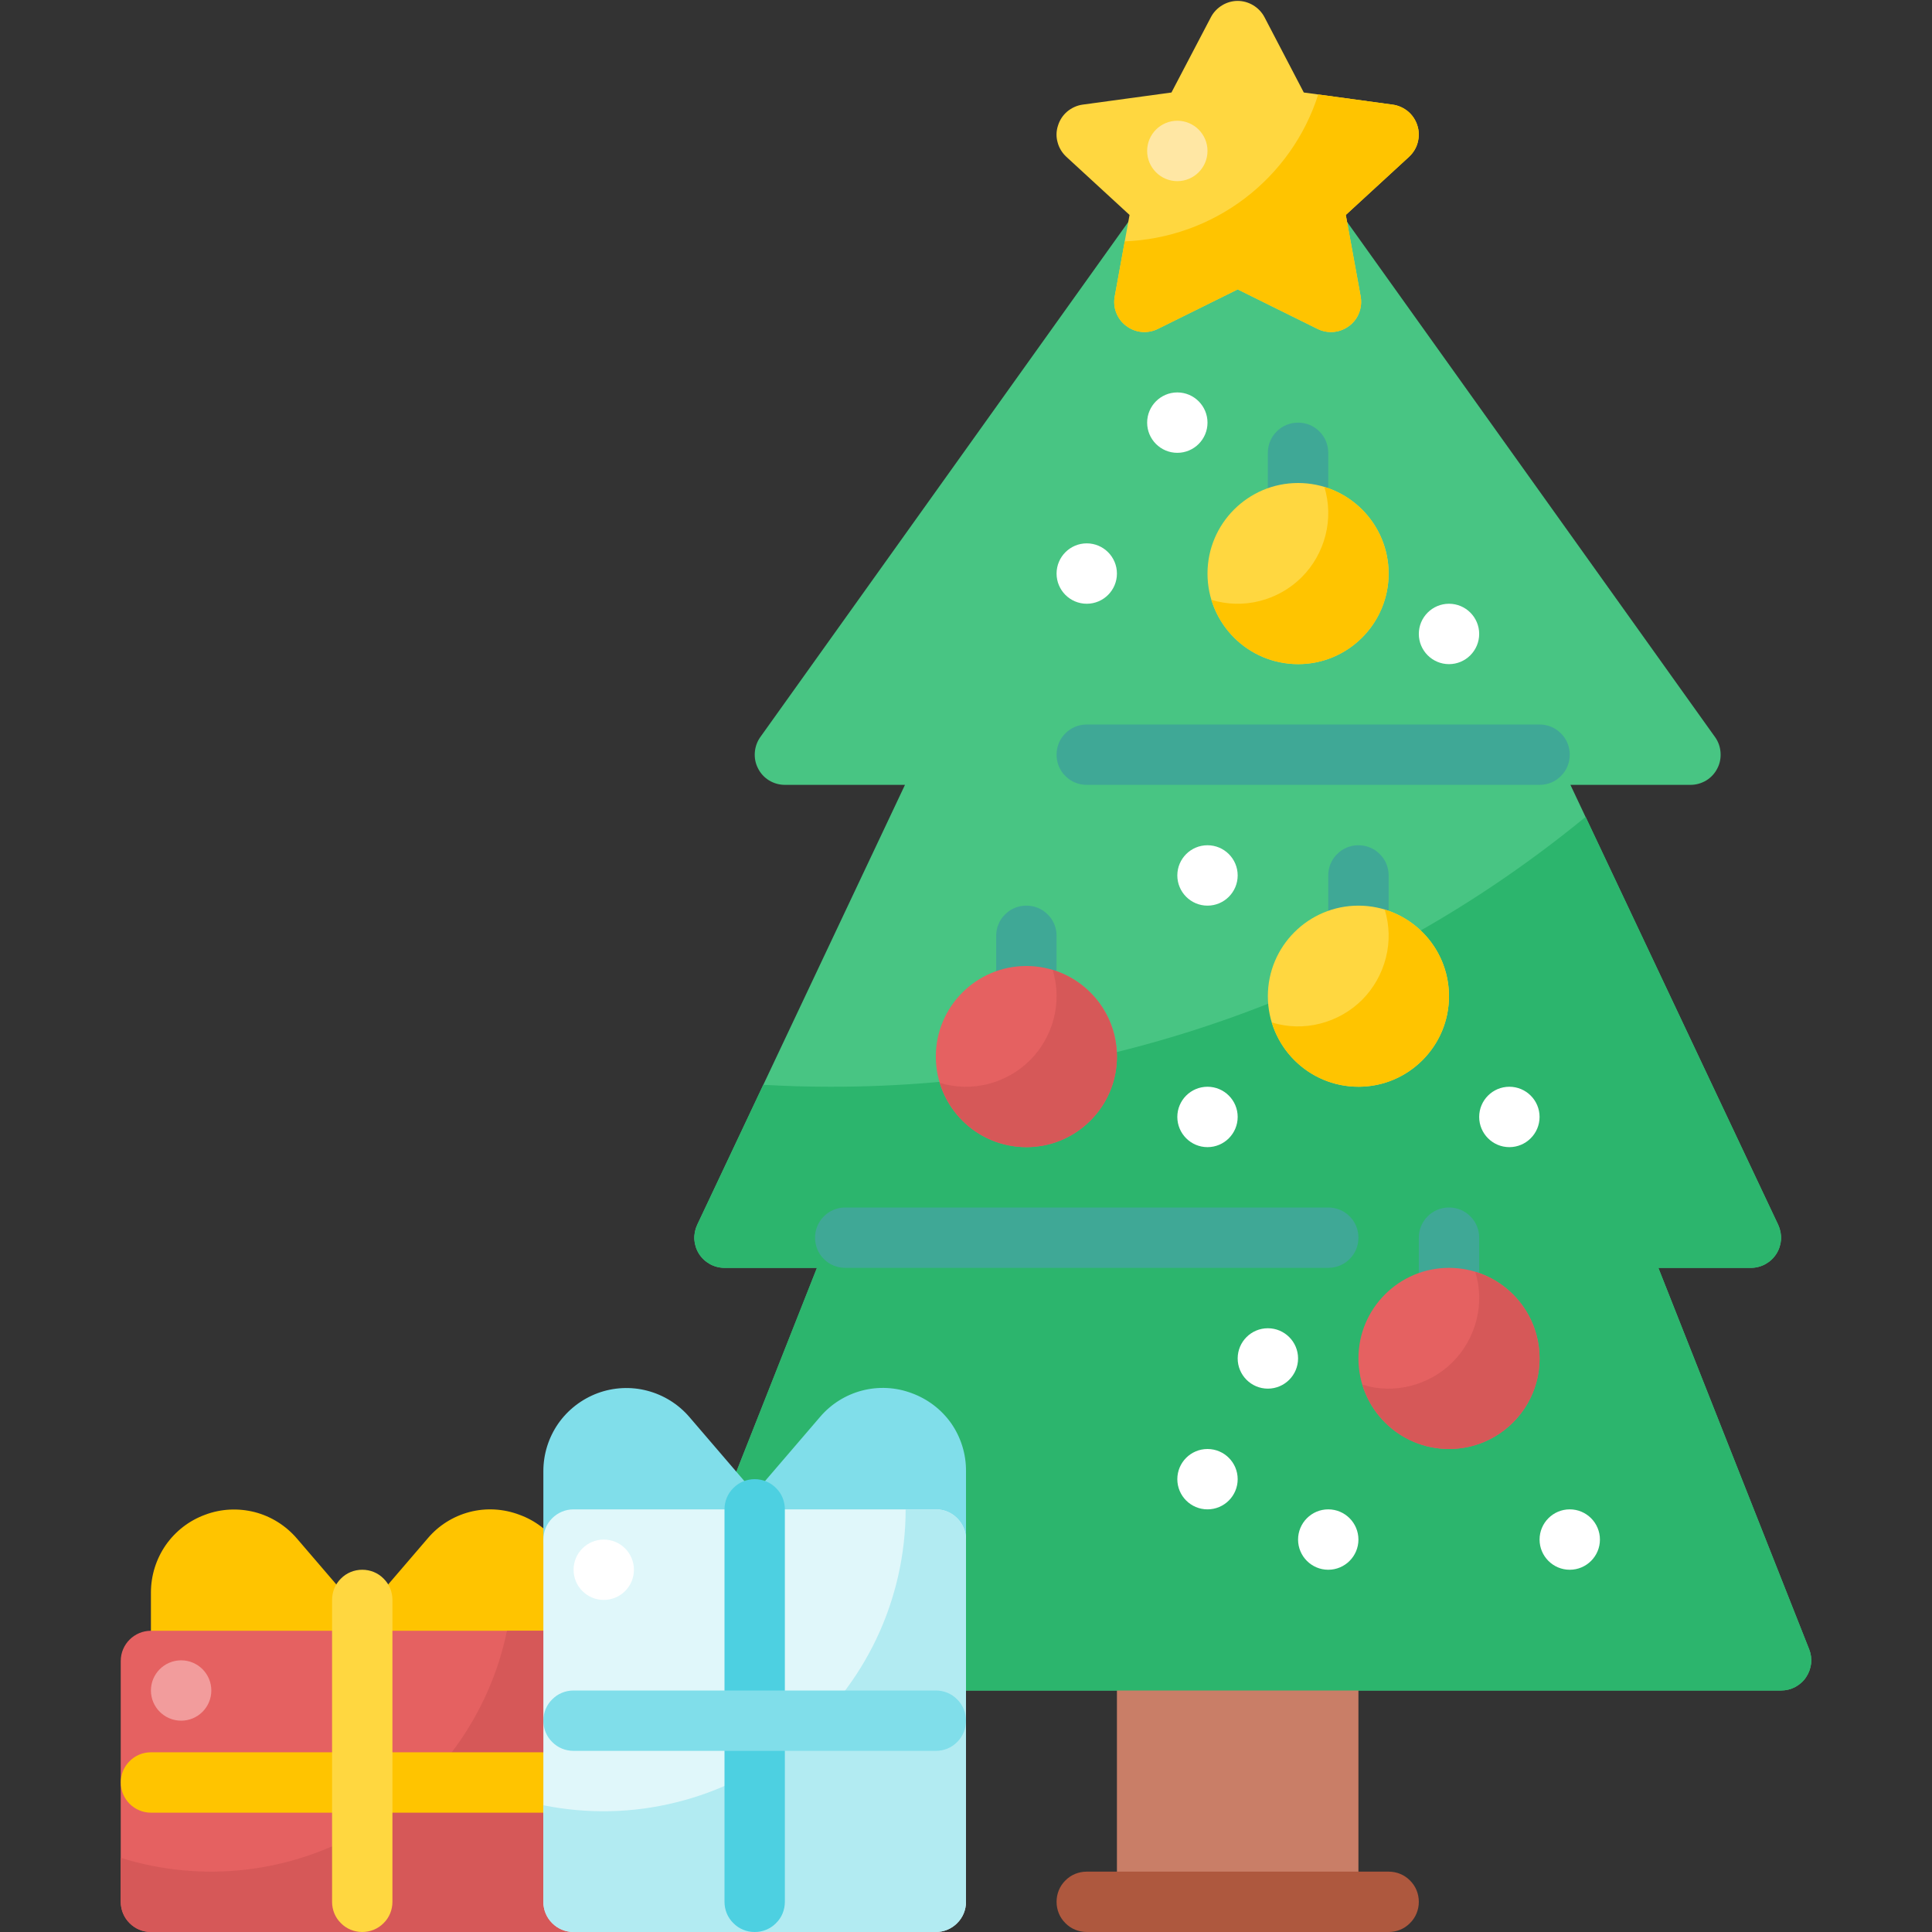 <?xml version="1.0" encoding="UTF-8"?>
<svg xmlns="http://www.w3.org/2000/svg" xmlns:xlink="http://www.w3.org/1999/xlink" width="58px" height="58px" viewBox="0 0 58 58" version="1.1">
<rect x="0" y="0" width="58" height="58" fill="#333333" stroke="none"/>
<g id="surface1">
<path style=" stroke:none;fill-rule:nonzero;fill:rgb(100%,76.863%,0%);fill-opacity:1;" d="M 15.59 45.473 C 15.113 45.293 14.594 45.262 14.098 45.391 C 13.605 45.52 13.164 45.797 12.836 46.188 L 10.875 48.473 L 8.914 46.188 C 8.582 45.801 8.141 45.523 7.648 45.395 C 7.156 45.27 6.637 45.293 6.16 45.473 C 5.68 45.648 5.27 45.965 4.977 46.383 C 4.688 46.801 4.531 47.297 4.531 47.809 L 4.531 49.863 C 4.531 50.105 4.625 50.336 4.797 50.504 C 4.965 50.676 5.195 50.77 5.438 50.77 L 16.312 50.77 C 16.555 50.77 16.785 50.676 16.953 50.504 C 17.125 50.336 17.219 50.105 17.219 49.863 L 17.219 47.809 C 17.223 47.297 17.066 46.801 16.777 46.383 C 16.484 45.965 16.07 45.645 15.59 45.473 Z M 15.59 45.473 "/>
<path style=" stroke:none;fill-rule:nonzero;fill:rgb(89.804%,38.039%,38.039%);fill-opacity:1;" d="M 17.219 48.957 L 4.531 48.957 C 4.031 48.957 3.625 49.363 3.625 49.863 L 3.625 57.094 C 3.625 57.594 4.031 58 4.531 58 L 17.219 58 C 17.719 58 18.125 57.594 18.125 57.094 L 18.125 49.863 C 18.125 49.363 17.719 48.957 17.219 48.957 Z M 17.219 48.957 "/>
<path style=" stroke:none;fill-rule:nonzero;fill:rgb(83.922%,34.51%,34.51%);fill-opacity:1;" d="M 17.219 48.957 L 15.219 48.957 C 14.965 50.199 14.449 51.371 13.711 52.402 C 12.973 53.434 12.027 54.297 10.934 54.938 C 9.84 55.578 8.629 55.984 7.367 56.129 C 6.109 56.273 4.836 56.152 3.625 55.773 L 3.625 57.094 C 3.625 57.336 3.719 57.566 3.891 57.734 C 4.059 57.906 4.289 58 4.531 58 L 17.219 58 C 17.461 58 17.691 57.906 17.859 57.734 C 18.031 57.566 18.125 57.336 18.125 57.094 L 18.125 49.863 C 18.125 49.625 18.031 49.395 17.859 49.223 C 17.691 49.055 17.461 48.957 17.219 48.957 Z M 17.219 48.957 "/>
<path style=" stroke:none;fill-rule:nonzero;fill:rgb(28.235%,77.255%,51.373%);fill-opacity:1;" d="M 53.469 50.75 L 20.844 50.75 C 20.695 50.75 20.551 50.715 20.418 50.645 C 20.289 50.574 20.176 50.477 20.094 50.352 C 20.012 50.23 19.961 50.09 19.941 49.945 C 19.926 49.797 19.945 49.648 20 49.512 L 24.527 38.062 L 21.75 38.062 C 21.598 38.062 21.445 38.023 21.312 37.949 C 21.18 37.875 21.066 37.77 20.984 37.641 C 20.902 37.512 20.855 37.363 20.844 37.211 C 20.836 37.059 20.867 36.906 20.93 36.77 L 27.168 23.562 L 23.562 23.562 C 23.395 23.562 23.234 23.516 23.09 23.43 C 22.949 23.344 22.832 23.219 22.758 23.07 C 22.68 22.922 22.648 22.758 22.66 22.59 C 22.672 22.426 22.727 22.266 22.824 22.129 L 36.418 3.098 C 36.504 2.98 36.613 2.887 36.742 2.82 C 36.871 2.754 37.012 2.719 37.156 2.719 C 37.301 2.719 37.441 2.754 37.57 2.82 C 37.699 2.887 37.809 2.98 37.895 3.098 L 51.488 22.129 C 51.586 22.266 51.641 22.426 51.652 22.59 C 51.664 22.758 51.633 22.922 51.555 23.07 C 51.48 23.219 51.363 23.344 51.223 23.43 C 51.078 23.516 50.918 23.562 50.75 23.562 L 47.145 23.562 L 53.383 36.77 C 53.445 36.906 53.477 37.059 53.469 37.211 C 53.457 37.363 53.41 37.512 53.328 37.641 C 53.246 37.77 53.133 37.875 53 37.949 C 52.867 38.023 52.715 38.062 52.562 38.062 L 49.785 38.062 L 54.312 49.512 C 54.367 49.648 54.387 49.797 54.371 49.945 C 54.352 50.09 54.301 50.23 54.219 50.352 C 54.137 50.477 54.023 50.574 53.895 50.645 C 53.762 50.715 53.617 50.75 53.469 50.75 Z M 53.469 50.75 "/>
<path style=" stroke:none;fill-rule:nonzero;fill:rgb(78.824%,49.412%,40.392%);fill-opacity:1;" d="M 39.875 57.094 L 34.438 57.094 C 33.938 57.094 33.531 56.727 33.531 56.277 L 33.531 49.754 C 33.531 49.305 33.938 48.938 34.438 48.938 L 39.875 48.938 C 40.375 48.938 40.781 49.305 40.781 49.754 L 40.781 56.277 C 40.781 56.727 40.375 57.094 39.875 57.094 Z M 39.875 57.094 "/>
<path style=" stroke:none;fill-rule:nonzero;fill:rgb(68.235%,34.51%,24.314%);fill-opacity:1;" d="M 41.688 58 L 32.625 58 C 32.383 58 32.152 57.906 31.984 57.734 C 31.812 57.566 31.719 57.336 31.719 57.094 C 31.719 56.852 31.812 56.621 31.984 56.453 C 32.152 56.281 32.383 56.188 32.625 56.188 L 41.688 56.188 C 41.93 56.188 42.16 56.281 42.328 56.453 C 42.5 56.621 42.594 56.852 42.594 57.094 C 42.594 57.336 42.5 57.566 42.328 57.734 C 42.16 57.906 41.93 58 41.688 58 Z M 41.688 58 "/>
<path style=" stroke:none;fill-rule:nonzero;fill:rgb(17.255%,70.98%,42.745%);fill-opacity:1;" d="M 49.785 38.062 L 52.562 38.062 C 52.715 38.062 52.867 38.023 53 37.949 C 53.133 37.875 53.246 37.77 53.328 37.641 C 53.41 37.512 53.457 37.363 53.469 37.211 C 53.477 37.059 53.445 36.906 53.383 36.77 L 47.602 24.523 C 41.211 29.773 33.191 32.637 24.922 32.625 C 24.25 32.625 23.578 32.605 22.914 32.566 L 20.93 36.77 C 20.867 36.906 20.836 37.059 20.844 37.211 C 20.855 37.363 20.902 37.512 20.984 37.641 C 21.066 37.77 21.18 37.875 21.312 37.949 C 21.445 38.023 21.598 38.062 21.75 38.062 L 24.523 38.062 L 20 49.512 C 19.945 49.648 19.926 49.797 19.941 49.945 C 19.961 50.09 20.012 50.23 20.094 50.352 C 20.176 50.477 20.289 50.574 20.418 50.645 C 20.551 50.715 20.695 50.75 20.844 50.75 L 53.469 50.75 C 53.617 50.75 53.762 50.715 53.895 50.645 C 54.023 50.574 54.137 50.477 54.219 50.352 C 54.301 50.23 54.352 50.09 54.371 49.945 C 54.387 49.797 54.367 49.648 54.312 49.512 Z M 49.785 38.062 "/>
<path style=" stroke:none;fill-rule:nonzero;fill:rgb(100%,76.863%,0%);fill-opacity:1;" d="M 17.219 54.418 L 4.531 54.418 C 4.289 54.418 4.059 54.32 3.891 54.152 C 3.719 53.98 3.625 53.75 3.625 53.512 C 3.625 53.27 3.719 53.039 3.891 52.871 C 4.059 52.699 4.289 52.605 4.531 52.605 L 17.219 52.605 C 17.461 52.605 17.691 52.699 17.859 52.871 C 18.031 53.039 18.125 53.27 18.125 53.512 C 18.125 53.75 18.031 53.98 17.859 54.152 C 17.691 54.32 17.461 54.418 17.219 54.418 Z M 17.219 54.418 "/>
<path style=" stroke:none;fill-rule:nonzero;fill:rgb(50.196%,87.059%,91.765%);fill-opacity:1;" d="M 27.371 41.824 C 26.895 41.645 26.375 41.617 25.879 41.746 C 25.387 41.875 24.945 42.152 24.617 42.539 L 22.656 44.824 L 20.695 42.539 C 20.363 42.152 19.922 41.879 19.43 41.75 C 18.938 41.621 18.418 41.648 17.941 41.824 C 17.461 42.004 17.051 42.32 16.758 42.738 C 16.469 43.156 16.312 43.652 16.312 44.164 L 16.312 46.219 C 16.312 46.461 16.406 46.691 16.578 46.859 C 16.746 47.031 16.977 47.125 17.219 47.125 L 28.094 47.125 C 28.336 47.125 28.566 47.031 28.734 46.859 C 28.906 46.691 29 46.461 29 46.219 L 29 44.164 C 29.004 43.652 28.848 43.152 28.559 42.734 C 28.266 42.316 27.852 42 27.371 41.824 Z M 27.371 41.824 "/>
<path style=" stroke:none;fill-rule:nonzero;fill:rgb(100%,84.314%,25.098%);fill-opacity:1;" d="M 39.957 9.969 C 39.816 9.969 39.68 9.938 39.555 9.875 L 37.156 8.688 L 34.758 9.875 C 34.609 9.949 34.438 9.98 34.273 9.965 C 34.105 9.949 33.945 9.887 33.812 9.785 C 33.676 9.684 33.574 9.551 33.512 9.391 C 33.449 9.234 33.434 9.066 33.465 8.898 L 33.91 6.453 L 32.012 4.707 C 31.887 4.59 31.793 4.441 31.75 4.273 C 31.703 4.109 31.707 3.934 31.762 3.77 C 31.812 3.605 31.91 3.457 32.039 3.348 C 32.172 3.238 32.332 3.164 32.5 3.141 L 35.168 2.777 L 36.352 0.516 C 36.43 0.367 36.547 0.246 36.688 0.16 C 36.828 0.074 36.992 0.027 37.156 0.027 C 37.32 0.027 37.484 0.074 37.625 0.16 C 37.766 0.246 37.883 0.367 37.961 0.516 L 39.141 2.777 L 41.809 3.141 C 41.98 3.164 42.141 3.238 42.273 3.348 C 42.402 3.457 42.5 3.605 42.551 3.77 C 42.605 3.934 42.605 4.109 42.562 4.273 C 42.52 4.441 42.426 4.59 42.301 4.707 L 40.402 6.453 L 40.848 8.898 C 40.871 9.031 40.867 9.164 40.832 9.293 C 40.801 9.422 40.738 9.543 40.652 9.645 C 40.566 9.746 40.461 9.828 40.34 9.883 C 40.219 9.941 40.09 9.969 39.957 9.969 Z M 39.957 9.969 "/>
<path style=" stroke:none;fill-rule:nonzero;fill:rgb(24.706%,65.882%,58.824%);fill-opacity:1;" d="M 30.812 30.812 C 30.57 30.812 30.34 30.719 30.172 30.547 C 30 30.379 29.906 30.148 29.906 29.906 L 29.906 28.094 C 29.906 27.852 30 27.621 30.172 27.453 C 30.34 27.281 30.57 27.188 30.812 27.188 C 31.055 27.188 31.285 27.281 31.453 27.453 C 31.625 27.621 31.719 27.852 31.719 28.094 L 31.719 29.906 C 31.719 30.148 31.625 30.379 31.453 30.547 C 31.285 30.719 31.055 30.812 30.812 30.812 Z M 30.812 30.812 "/>
<path style=" stroke:none;fill-rule:nonzero;fill:rgb(24.706%,65.882%,58.824%);fill-opacity:1;" d="M 38.969 16.312 C 38.727 16.312 38.496 16.219 38.328 16.047 C 38.156 15.879 38.062 15.648 38.062 15.406 L 38.062 13.594 C 38.062 13.352 38.156 13.121 38.328 12.953 C 38.496 12.781 38.727 12.688 38.969 12.688 C 39.211 12.688 39.441 12.781 39.609 12.953 C 39.781 13.121 39.875 13.352 39.875 13.594 L 39.875 15.406 C 39.875 15.648 39.781 15.879 39.609 16.047 C 39.441 16.219 39.211 16.312 38.969 16.312 Z M 38.969 16.312 "/>
<path style=" stroke:none;fill-rule:nonzero;fill:rgb(24.706%,65.882%,58.824%);fill-opacity:1;" d="M 40.781 29 C 40.539 29 40.309 28.906 40.141 28.734 C 39.969 28.566 39.875 28.336 39.875 28.094 L 39.875 26.281 C 39.875 26.039 39.969 25.809 40.141 25.641 C 40.309 25.469 40.539 25.375 40.781 25.375 C 41.023 25.375 41.254 25.469 41.422 25.641 C 41.594 25.809 41.688 26.039 41.688 26.281 L 41.688 28.094 C 41.688 28.336 41.594 28.566 41.422 28.734 C 41.254 28.906 41.023 29 40.781 29 Z M 40.781 29 "/>
<path style=" stroke:none;fill-rule:nonzero;fill:rgb(24.706%,65.882%,58.824%);fill-opacity:1;" d="M 46.219 23.562 L 32.625 23.562 C 32.383 23.562 32.152 23.469 31.984 23.297 C 31.812 23.129 31.719 22.898 31.719 22.656 C 31.719 22.414 31.812 22.184 31.984 22.016 C 32.152 21.844 32.383 21.75 32.625 21.75 L 46.219 21.75 C 46.461 21.75 46.691 21.844 46.859 22.016 C 47.031 22.184 47.125 22.414 47.125 22.656 C 47.125 22.898 47.031 23.129 46.859 23.297 C 46.691 23.469 46.461 23.562 46.219 23.562 Z M 46.219 23.562 "/>
<path style=" stroke:none;fill-rule:nonzero;fill:rgb(24.706%,65.882%,58.824%);fill-opacity:1;" d="M 39.875 38.062 L 25.375 38.062 C 25.133 38.062 24.902 37.969 24.734 37.797 C 24.562 37.629 24.469 37.398 24.469 37.156 C 24.469 36.914 24.562 36.684 24.734 36.516 C 24.902 36.344 25.133 36.25 25.375 36.25 L 39.875 36.25 C 40.117 36.25 40.348 36.344 40.516 36.516 C 40.688 36.684 40.781 36.914 40.781 37.156 C 40.781 37.398 40.688 37.629 40.516 37.797 C 40.348 37.969 40.117 38.062 39.875 38.062 Z M 39.875 38.062 "/>
<path style=" stroke:none;fill-rule:nonzero;fill:rgb(100%,100%,100%);fill-opacity:1;" d="M 32.625 18.125 C 33.125 18.125 33.531 17.719 33.531 17.219 C 33.531 16.719 33.125 16.312 32.625 16.312 C 32.125 16.312 31.719 16.719 31.719 17.219 C 31.719 17.719 32.125 18.125 32.625 18.125 Z M 32.625 18.125 "/>
<path style=" stroke:none;fill-rule:nonzero;fill:rgb(100%,100%,100%);fill-opacity:1;" d="M 35.344 13.594 C 35.844 13.594 36.25 13.188 36.25 12.688 C 36.25 12.188 35.844 11.781 35.344 11.781 C 34.844 11.781 34.438 12.188 34.438 12.688 C 34.438 13.188 34.844 13.594 35.344 13.594 Z M 35.344 13.594 "/>
<path style=" stroke:none;fill-rule:nonzero;fill:rgb(100%,100%,100%);fill-opacity:1;" d="M 43.5 19.938 C 44 19.938 44.406 19.531 44.406 19.031 C 44.406 18.531 44 18.125 43.5 18.125 C 43 18.125 42.594 18.531 42.594 19.031 C 42.594 19.531 43 19.938 43.5 19.938 Z M 43.5 19.938 "/>
<path style=" stroke:none;fill-rule:nonzero;fill:rgb(100%,100%,100%);fill-opacity:1;" d="M 36.25 27.188 C 36.75 27.188 37.156 26.781 37.156 26.281 C 37.156 25.781 36.75 25.375 36.25 25.375 C 35.75 25.375 35.344 25.781 35.344 26.281 C 35.344 26.781 35.75 27.188 36.25 27.188 Z M 36.25 27.188 "/>
<path style=" stroke:none;fill-rule:nonzero;fill:rgb(100%,100%,100%);fill-opacity:1;" d="M 36.25 34.438 C 36.75 34.438 37.156 34.031 37.156 33.531 C 37.156 33.031 36.75 32.625 36.25 32.625 C 35.75 32.625 35.344 33.031 35.344 33.531 C 35.344 34.031 35.75 34.438 36.25 34.438 Z M 36.25 34.438 "/>
<path style=" stroke:none;fill-rule:nonzero;fill:rgb(100%,100%,100%);fill-opacity:1;" d="M 45.312 34.438 C 45.812 34.438 46.219 34.031 46.219 33.531 C 46.219 33.031 45.812 32.625 45.312 32.625 C 44.812 32.625 44.406 33.031 44.406 33.531 C 44.406 34.031 44.812 34.438 45.312 34.438 Z M 45.312 34.438 "/>
<path style=" stroke:none;fill-rule:nonzero;fill:rgb(100%,100%,100%);fill-opacity:1;" d="M 38.062 41.688 C 38.562 41.688 38.969 41.281 38.969 40.781 C 38.969 40.281 38.562 39.875 38.062 39.875 C 37.562 39.875 37.156 40.281 37.156 40.781 C 37.156 41.281 37.562 41.688 38.062 41.688 Z M 38.062 41.688 "/>
<path style=" stroke:none;fill-rule:nonzero;fill:rgb(100%,100%,100%);fill-opacity:1;" d="M 36.25 45.312 C 36.75 45.312 37.156 44.906 37.156 44.406 C 37.156 43.906 36.75 43.5 36.25 43.5 C 35.75 43.5 35.344 43.906 35.344 44.406 C 35.344 44.906 35.75 45.312 36.25 45.312 Z M 36.25 45.312 "/>
<path style=" stroke:none;fill-rule:nonzero;fill:rgb(100%,100%,100%);fill-opacity:1;" d="M 39.875 47.125 C 40.375 47.125 40.781 46.719 40.781 46.219 C 40.781 45.719 40.375 45.312 39.875 45.312 C 39.375 45.312 38.969 45.719 38.969 46.219 C 38.969 46.719 39.375 47.125 39.875 47.125 Z M 39.875 47.125 "/>
<path style=" stroke:none;fill-rule:nonzero;fill:rgb(100%,100%,100%);fill-opacity:1;" d="M 47.125 47.125 C 47.625 47.125 48.031 46.719 48.031 46.219 C 48.031 45.719 47.625 45.312 47.125 45.312 C 46.625 45.312 46.219 45.719 46.219 46.219 C 46.219 46.719 46.625 47.125 47.125 47.125 Z M 47.125 47.125 "/>
<path style=" stroke:none;fill-rule:nonzero;fill:rgb(100%,84.314%,25.098%);fill-opacity:1;" d="M 40.781 32.625 C 42.281 32.625 43.5 31.406 43.5 29.906 C 43.5 28.406 42.281 27.188 40.781 27.188 C 39.281 27.188 38.062 28.406 38.062 29.906 C 38.062 31.406 39.281 32.625 40.781 32.625 Z M 40.781 32.625 "/>
<path style=" stroke:none;fill-rule:nonzero;fill:rgb(89.804%,38.039%,38.039%);fill-opacity:1;" d="M 30.812 34.438 C 32.312 34.438 33.531 33.219 33.531 31.719 C 33.531 30.219 32.312 29 30.812 29 C 29.312 29 28.094 30.219 28.094 31.719 C 28.094 33.219 29.312 34.438 30.812 34.438 Z M 30.812 34.438 "/>
<path style=" stroke:none;fill-rule:nonzero;fill:rgb(24.706%,65.882%,58.824%);fill-opacity:1;" d="M 43.5 39.875 C 43.258 39.875 43.027 39.781 42.859 39.609 C 42.688 39.441 42.594 39.211 42.594 38.969 L 42.594 37.156 C 42.594 36.914 42.688 36.684 42.859 36.516 C 43.027 36.344 43.258 36.25 43.5 36.25 C 43.742 36.25 43.973 36.344 44.141 36.516 C 44.312 36.684 44.406 36.914 44.406 37.156 L 44.406 38.969 C 44.406 39.211 44.312 39.441 44.141 39.609 C 43.973 39.781 43.742 39.875 43.5 39.875 Z M 43.5 39.875 "/>
<path style=" stroke:none;fill-rule:nonzero;fill:rgb(89.804%,38.039%,38.039%);fill-opacity:1;" d="M 43.5 43.5 C 45 43.5 46.219 42.281 46.219 40.781 C 46.219 39.281 45 38.062 43.5 38.062 C 42 38.062 40.781 39.281 40.781 40.781 C 40.781 42.281 42 43.5 43.5 43.5 Z M 43.5 43.5 "/>
<path style=" stroke:none;fill-rule:nonzero;fill:rgb(100%,84.314%,25.098%);fill-opacity:1;" d="M 38.969 19.938 C 40.469 19.938 41.688 18.719 41.688 17.219 C 41.688 15.719 40.469 14.5 38.969 14.5 C 37.469 14.5 36.25 15.719 36.25 17.219 C 36.25 18.719 37.469 19.938 38.969 19.938 Z M 38.969 19.938 "/>
<path style=" stroke:none;fill-rule:nonzero;fill:rgb(100%,90.588%,64.314%);fill-opacity:1;" d="M 35.344 5.438 C 35.844 5.438 36.25 5.031 36.25 4.531 C 36.25 4.031 35.844 3.625 35.344 3.625 C 34.844 3.625 34.438 4.031 34.438 4.531 C 34.438 5.031 34.844 5.438 35.344 5.438 Z M 35.344 5.438 "/>
<path style=" stroke:none;fill-rule:nonzero;fill:rgb(87.843%,96.863%,98.039%);fill-opacity:1;" d="M 28.094 45.312 L 17.219 45.312 C 16.719 45.312 16.312 45.719 16.312 46.219 L 16.312 57.094 C 16.312 57.594 16.719 58 17.219 58 L 28.094 58 C 28.594 58 29 57.594 29 57.094 L 29 46.219 C 29 45.719 28.594 45.312 28.094 45.312 Z M 28.094 45.312 "/>
<path style=" stroke:none;fill-rule:nonzero;fill:rgb(100%,84.314%,25.098%);fill-opacity:1;" d="M 10.875 58 C 10.633 58 10.402 57.906 10.234 57.734 C 10.062 57.566 9.969 57.336 9.969 57.094 L 9.969 48.031 C 9.969 47.789 10.062 47.559 10.234 47.391 C 10.402 47.219 10.633 47.125 10.875 47.125 C 11.117 47.125 11.348 47.219 11.516 47.391 C 11.688 47.559 11.781 47.789 11.781 48.031 L 11.781 57.094 C 11.781 57.336 11.688 57.566 11.516 57.734 C 11.348 57.906 11.117 58 10.875 58 Z M 10.875 58 "/>
<path style=" stroke:none;fill-rule:nonzero;fill:rgb(100%,76.863%,0%);fill-opacity:1;" d="M 42.551 3.77 C 42.5 3.605 42.402 3.457 42.273 3.348 C 42.141 3.238 41.98 3.164 41.809 3.141 L 39.574 2.836 C 39.18 4.078 38.406 5.168 37.367 5.957 C 36.328 6.746 35.07 7.195 33.766 7.246 L 33.465 8.902 C 33.434 9.066 33.449 9.238 33.512 9.395 C 33.574 9.551 33.676 9.688 33.812 9.785 C 33.945 9.887 34.105 9.949 34.273 9.965 C 34.438 9.98 34.609 9.949 34.758 9.875 L 37.156 8.688 L 39.555 9.875 C 39.703 9.949 39.875 9.98 40.039 9.965 C 40.207 9.949 40.367 9.887 40.5 9.785 C 40.637 9.684 40.738 9.551 40.801 9.391 C 40.863 9.234 40.879 9.066 40.848 8.898 L 40.402 6.453 L 42.301 4.707 C 42.426 4.59 42.52 4.441 42.562 4.273 C 42.605 4.109 42.605 3.934 42.551 3.77 Z M 42.551 3.77 "/>
<path style=" stroke:none;fill-rule:nonzero;fill:rgb(69.804%,92.157%,94.902%);fill-opacity:1;" d="M 28.094 45.312 L 27.188 45.312 C 27.188 46.656 26.887 47.984 26.312 49.195 C 25.734 50.41 24.895 51.48 23.855 52.332 C 22.812 53.18 21.598 53.789 20.293 54.109 C 18.988 54.434 17.629 54.461 16.312 54.195 L 16.312 57.094 C 16.312 57.336 16.406 57.566 16.578 57.734 C 16.746 57.906 16.977 58 17.219 58 L 28.094 58 C 28.336 58 28.566 57.906 28.734 57.734 C 28.906 57.566 29 57.336 29 57.094 L 29 46.219 C 29 45.977 28.906 45.746 28.734 45.578 C 28.566 45.406 28.336 45.312 28.094 45.312 Z M 28.094 45.312 "/>
<path style=" stroke:none;fill-rule:nonzero;fill:rgb(30.196%,81.569%,88.235%);fill-opacity:1;" d="M 22.656 58 C 22.414 58 22.184 57.906 22.016 57.734 C 21.844 57.566 21.75 57.336 21.75 57.094 L 21.75 45.312 C 21.75 45.07 21.844 44.84 22.016 44.672 C 22.184 44.5 22.414 44.406 22.656 44.406 C 22.898 44.406 23.129 44.5 23.297 44.672 C 23.469 44.84 23.562 45.07 23.562 45.312 L 23.562 57.094 C 23.562 57.336 23.469 57.566 23.297 57.734 C 23.129 57.906 22.898 58 22.656 58 Z M 22.656 58 "/>
<path style=" stroke:none;fill-rule:nonzero;fill:rgb(50.196%,87.059%,91.765%);fill-opacity:1;" d="M 28.094 52.562 L 17.219 52.562 C 16.977 52.562 16.746 52.469 16.578 52.297 C 16.406 52.129 16.312 51.898 16.312 51.656 C 16.312 51.414 16.406 51.184 16.578 51.016 C 16.746 50.844 16.977 50.75 17.219 50.75 L 28.094 50.75 C 28.336 50.75 28.566 50.844 28.734 51.016 C 28.906 51.184 29 51.414 29 51.656 C 29 51.898 28.906 52.129 28.734 52.297 C 28.566 52.469 28.336 52.562 28.094 52.562 Z M 28.094 52.562 "/>
<path style=" stroke:none;fill-rule:nonzero;fill:rgb(94.902%,61.176%,61.176%);fill-opacity:1;" d="M 5.438 51.656 C 5.938 51.656 6.344 51.25 6.344 50.75 C 6.344 50.25 5.938 49.844 5.438 49.844 C 4.938 49.844 4.531 50.25 4.531 50.75 C 4.531 51.25 4.938 51.656 5.438 51.656 Z M 5.438 51.656 "/>
<path style=" stroke:none;fill-rule:nonzero;fill:rgb(100%,100%,100%);fill-opacity:1;" d="M 18.125 48.031 C 18.625 48.031 19.031 47.625 19.031 47.125 C 19.031 46.625 18.625 46.219 18.125 46.219 C 17.625 46.219 17.219 46.625 17.219 47.125 C 17.219 47.625 17.625 48.031 18.125 48.031 Z M 18.125 48.031 "/>
<path style=" stroke:none;fill-rule:nonzero;fill:rgb(100%,76.863%,0%);fill-opacity:1;" d="M 39.758 14.617 C 39.902 15.09 39.914 15.59 39.793 16.066 C 39.672 16.543 39.426 16.98 39.078 17.328 C 38.73 17.676 38.293 17.922 37.816 18.043 C 37.34 18.164 36.84 18.152 36.367 18.008 C 36.504 18.457 36.754 18.863 37.094 19.188 C 37.434 19.512 37.852 19.742 38.309 19.855 C 38.766 19.969 39.242 19.965 39.695 19.84 C 40.148 19.715 40.559 19.473 40.891 19.141 C 41.223 18.809 41.465 18.398 41.59 17.945 C 41.715 17.492 41.719 17.016 41.605 16.559 C 41.492 16.102 41.262 15.684 40.938 15.344 C 40.613 15.004 40.207 14.754 39.758 14.617 Z M 39.758 14.617 "/>
<path style=" stroke:none;fill-rule:nonzero;fill:rgb(100%,76.863%,0%);fill-opacity:1;" d="M 41.57 27.305 C 41.715 27.777 41.727 28.277 41.605 28.754 C 41.484 29.23 41.238 29.668 40.891 30.016 C 40.543 30.363 40.105 30.609 39.629 30.73 C 39.152 30.852 38.652 30.84 38.18 30.695 C 38.316 31.145 38.566 31.551 38.906 31.875 C 39.246 32.199 39.664 32.43 40.121 32.543 C 40.578 32.656 41.055 32.652 41.508 32.527 C 41.961 32.402 42.371 32.16 42.703 31.828 C 43.035 31.496 43.277 31.086 43.402 30.633 C 43.527 30.18 43.531 29.703 43.418 29.246 C 43.305 28.789 43.074 28.371 42.75 28.031 C 42.426 27.691 42.02 27.441 41.57 27.305 Z M 41.57 27.305 "/>
<path style=" stroke:none;fill-rule:nonzero;fill:rgb(83.922%,34.51%,34.51%);fill-opacity:1;" d="M 31.602 29.117 C 31.746 29.59 31.758 30.09 31.637 30.566 C 31.516 31.043 31.27 31.48 30.922 31.828 C 30.574 32.176 30.137 32.422 29.66 32.543 C 29.184 32.664 28.684 32.652 28.211 32.508 C 28.348 32.957 28.598 33.363 28.938 33.688 C 29.277 34.012 29.695 34.242 30.152 34.355 C 30.609 34.469 31.086 34.465 31.539 34.34 C 31.992 34.215 32.402 33.973 32.734 33.641 C 33.066 33.309 33.309 32.898 33.434 32.445 C 33.559 31.992 33.562 31.516 33.449 31.059 C 33.336 30.602 33.105 30.184 32.781 29.844 C 32.457 29.504 32.051 29.254 31.602 29.117 Z M 31.602 29.117 "/>
<path style=" stroke:none;fill-rule:nonzero;fill:rgb(83.922%,34.51%,34.51%);fill-opacity:1;" d="M 44.289 38.18 C 44.434 38.652 44.445 39.152 44.324 39.629 C 44.203 40.105 43.957 40.543 43.609 40.891 C 43.262 41.238 42.824 41.484 42.348 41.605 C 41.871 41.727 41.371 41.715 40.898 41.57 C 41.035 42.02 41.285 42.426 41.625 42.75 C 41.965 43.074 42.383 43.305 42.84 43.418 C 43.297 43.531 43.773 43.527 44.227 43.402 C 44.68 43.277 45.09 43.035 45.422 42.703 C 45.754 42.371 45.996 41.961 46.121 41.508 C 46.246 41.055 46.25 40.578 46.137 40.121 C 46.023 39.664 45.793 39.246 45.469 38.906 C 45.145 38.566 44.738 38.316 44.289 38.18 Z M 44.289 38.18 "/>
</g>
</svg>
